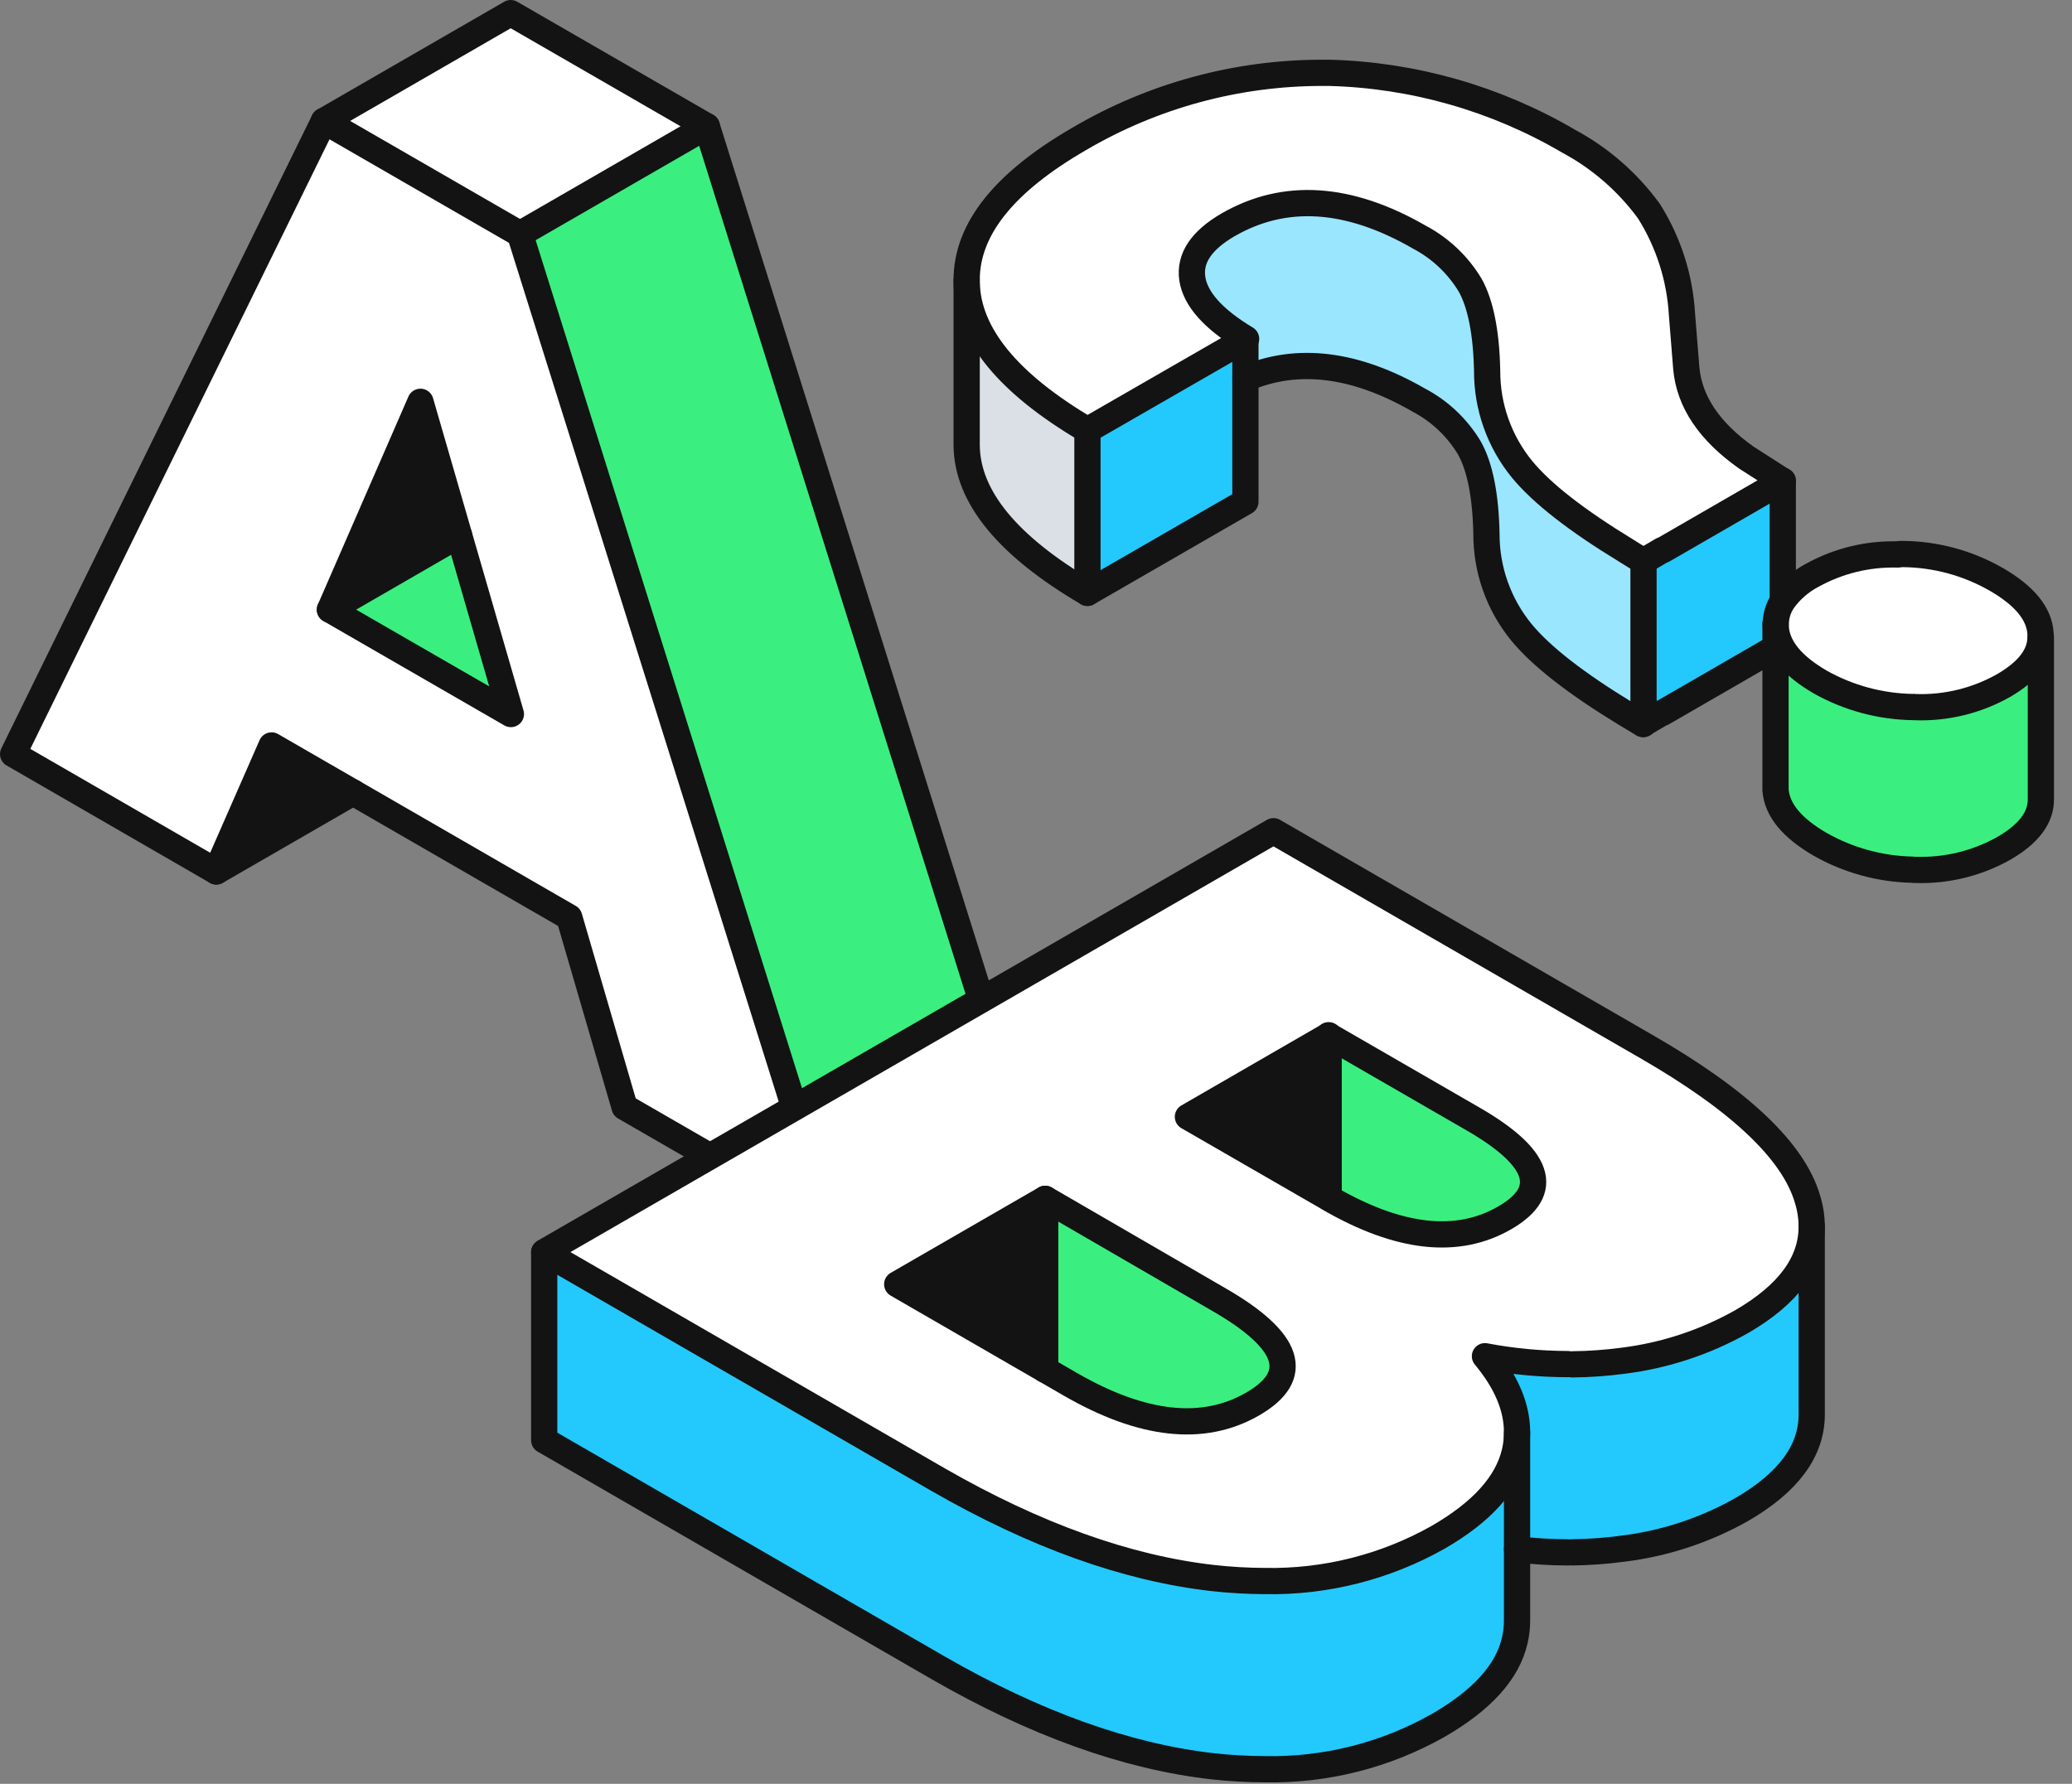 <svg width="108" height="93" viewBox="0 0 108 93" fill="none" xmlns="http://www.w3.org/2000/svg">
<rect x="0" y="0" width="108" height="93" fill="#808080" stroke="none"/>
<g clip-path="url(#clip0_6930_2046)">
<path d="M36.841 6.583L53.089 58.33L43.351 63.947L27.104 12.204L36.841 6.583Z" fill="#3AEF7F"/>
<path d="M27.103 12.204L43.351 63.947L32.551 57.719L29.67 47.822L14.17 38.864L11.275 45.433L0.685 39.315L16.869 6.305L27.103 12.204ZM26.648 37.227L21.916 20.971L17.197 31.784L26.648 37.227Z" fill="white"/>
<path d="M36.841 6.583L27.104 12.204L16.883 6.305L26.62 0.684L36.841 6.583Z" fill="white"/>
<path d="M23.926 27.895L26.629 37.227L17.197 31.784L23.926 27.895Z" fill="#3AEF7F"/>
<path d="M21.915 20.948L23.926 27.895L17.197 31.784L21.915 20.948Z" fill="#131313"/>
<path d="M18.405 41.317L11.275 45.433L14.157 38.864L18.405 41.317Z" fill="#131313"/>
<path d="M43.351 63.947L32.556 57.719L29.67 47.822L14.156 38.864L11.275 45.433L0.685 39.315L16.883 6.305L27.103 12.204L43.351 63.947Z" stroke="#131313" stroke-width="1.368" stroke-linecap="round" stroke-linejoin="round"/>
<path d="M17.197 31.784L26.629 37.227L21.915 20.948L17.197 31.784Z" stroke="#131313" stroke-width="1.368" stroke-linecap="round" stroke-linejoin="round"/>
<path d="M16.883 6.305L26.62 0.684L36.841 6.583L53.089 58.33L43.351 63.947" stroke="#131313" stroke-width="1.368" stroke-linecap="round" stroke-linejoin="round"/>
<path d="M27.104 12.204L36.841 6.583" stroke="#131313" stroke-width="1.368" stroke-linecap="round" stroke-linejoin="round"/>
<path d="M11.275 45.433L18.405 41.317" stroke="#131313" stroke-width="1.368" stroke-linecap="round" stroke-linejoin="round"/>
<path d="M17.197 31.784L23.926 27.895" stroke="#131313" stroke-width="1.368" stroke-linecap="round" stroke-linejoin="round"/>
<path d="M94.433 63.951V73.748C94.433 75.638 93.217 77.289 90.785 78.699C88.873 79.78 86.766 80.474 84.585 80.741C83.712 80.858 82.832 80.922 81.951 80.933H81.732C80.848 80.931 79.965 80.878 79.088 80.773V74.683C79.088 73.379 78.53 72.058 77.414 70.721C78.838 70.991 80.283 71.128 81.732 71.131H81.951C82.832 71.122 83.712 71.06 84.585 70.944C86.766 70.675 88.872 69.981 90.785 68.902C93.22 67.495 94.436 65.845 94.433 63.951Z" fill="#23C9FC"/>
<path d="M94.214 62.52C94.358 62.983 94.432 63.466 94.433 63.951C94.433 65.838 93.217 67.489 90.786 68.902C88.872 69.981 86.766 70.675 84.586 70.944C83.712 71.06 82.832 71.122 81.951 71.131H81.732C80.283 71.128 78.838 70.991 77.415 70.721C78.53 72.058 79.088 73.379 79.088 74.683C79.089 75.034 79.049 75.385 78.969 75.727C78.582 77.368 77.255 78.845 74.971 80.162C72.222 81.713 69.109 82.5 65.954 82.442C65.047 82.439 64.142 82.387 63.241 82.287C58.752 81.779 53.97 80.065 48.895 77.144L28.38 65.291L66.378 43.336L85.826 54.569C90.676 57.368 93.472 60.018 94.214 62.52ZM78.413 63.477C80.844 62.076 80.249 60.33 76.626 58.239L69.236 53.972L61.906 58.207L69.295 62.456C72.924 64.556 75.963 64.896 78.413 63.477ZM65.27 73.201C67.841 71.712 67.242 69.888 63.474 67.731L54.479 62.502L46.766 66.955L55.783 72.166C59.545 74.342 62.714 74.687 65.288 73.201H65.27Z" fill="white"/>
<path d="M79.074 80.773V84.479C79.075 84.831 79.035 85.181 78.955 85.523C78.582 87.169 77.241 88.642 74.957 89.959C72.209 91.512 69.095 92.299 65.94 92.239C65.034 92.237 64.128 92.187 63.227 92.088C58.739 91.581 53.956 89.865 48.881 86.941L28.366 75.088V65.296L48.904 77.149C53.976 80.076 58.758 81.79 63.25 82.291C64.151 82.391 65.056 82.443 65.963 82.446C69.118 82.504 72.231 81.717 74.98 80.167C77.26 78.849 78.591 77.372 78.978 75.731C79.058 75.389 79.098 75.038 79.097 74.687L79.074 80.773Z" fill="#23C9FC"/>
<path d="M76.644 58.239C80.255 60.327 80.844 62.073 78.413 63.477C75.982 64.881 72.942 64.541 69.295 62.456L69.241 62.419V53.972L76.644 58.239Z" fill="#3AEF7F"/>
<path d="M69.254 53.972V62.438L61.924 58.207L69.254 53.972Z" fill="#131313"/>
<path d="M63.492 67.708C67.26 69.881 67.859 71.704 65.288 73.178C62.717 74.652 59.548 74.307 55.783 72.143L54.479 71.391V62.502L63.492 67.708Z" fill="#3AEF7F"/>
<path d="M54.479 62.502V71.414L46.766 66.955L54.479 62.502Z" fill="#131313"/>
<path d="M81.718 71.118C80.269 71.114 78.824 70.977 77.401 70.707C78.516 72.045 79.074 73.365 79.074 74.669C79.075 75.02 79.035 75.371 78.955 75.713C78.568 77.354 77.241 78.831 74.957 80.149C72.209 81.699 69.095 82.486 65.94 82.428C65.034 82.425 64.128 82.373 63.227 82.273C58.739 81.766 53.956 80.051 48.881 77.131L28.366 65.278L66.378 43.336L85.826 54.569C90.688 57.368 93.484 60.018 94.214 62.52C94.358 62.983 94.432 63.466 94.433 63.951C94.433 65.838 93.217 67.489 90.785 68.902C88.872 69.981 86.766 70.675 84.585 70.944C83.712 71.06 82.832 71.122 81.951 71.131" stroke="#131313" stroke-width="1.368" stroke-linecap="round" stroke-linejoin="round"/>
<path d="M69.254 62.456L69.309 62.492C72.929 64.58 75.968 64.915 78.427 63.495C80.885 62.076 80.29 60.33 76.64 58.257L69.25 53.99L61.919 58.225L69.254 62.456Z" stroke="#131313" stroke-width="1.368" stroke-linecap="round" stroke-linejoin="round"/>
<path d="M54.479 62.502L46.766 66.955L55.783 72.166C59.545 74.339 62.714 74.684 65.288 73.201C67.862 71.718 67.264 69.894 63.492 67.73L54.479 62.502Z" stroke="#131313" stroke-width="1.368" stroke-linecap="round" stroke-linejoin="round"/>
<path d="M94.433 63.951V73.748C94.433 75.638 93.217 77.289 90.786 78.699C88.873 79.78 86.766 80.474 84.586 80.741C83.712 80.858 82.832 80.922 81.951 80.933" stroke="#131313" stroke-width="1.368" stroke-linecap="round" stroke-linejoin="round"/>
<path d="M79.074 80.773C79.952 80.878 80.835 80.931 81.718 80.933" stroke="#131313" stroke-width="1.368" stroke-linecap="round" stroke-linejoin="round"/>
<path d="M54.479 62.502V71.414" stroke="#131313" stroke-width="1.368" stroke-linecap="round" stroke-linejoin="round"/>
<path d="M69.254 53.972V62.438" stroke="#131313" stroke-width="1.368" stroke-linecap="round" stroke-linejoin="round"/>
<path d="M79.074 74.683V84.479C79.075 84.831 79.035 85.181 78.955 85.523C78.582 87.169 77.241 88.642 74.957 89.959C72.209 91.512 69.095 92.299 65.94 92.239C65.034 92.237 64.128 92.187 63.227 92.088C58.739 91.581 53.956 89.865 48.881 86.941L28.366 75.088V65.296" stroke="#131313" stroke-width="1.368" stroke-linecap="round" stroke-linejoin="round"/>
<path d="M106.377 33.211V41.69C106.377 42.634 105.734 43.487 104.444 44.23C103.041 45.018 101.448 45.406 99.84 45.351H99.68C97.989 45.316 96.332 44.86 94.861 44.025C93.407 43.181 92.618 42.237 92.541 41.194C92.541 41.13 92.541 41.066 92.541 41.011V32.614C92.538 32.644 92.538 32.675 92.541 32.705C92.623 33.744 93.407 34.693 94.861 35.536C96.332 36.372 97.989 36.828 99.68 36.863H99.84C101.442 36.916 103.029 36.528 104.426 35.741C105.73 34.996 106.38 34.153 106.377 33.211Z" fill="#3AEF7F"/>
<path d="M92.546 32.614C92.53 32.15 92.659 31.693 92.915 31.305C93.312 30.749 93.833 30.293 94.438 29.974C95.798 29.22 97.336 28.843 98.891 28.885H99.165C100.888 28.898 102.578 29.358 104.07 30.22C105.506 31.055 106.277 31.98 106.35 33.01C106.35 33.074 106.35 33.143 106.35 33.211C106.35 34.156 105.705 35.001 104.417 35.746C103.022 36.531 101.439 36.919 99.84 36.867H99.68C97.996 36.835 96.347 36.385 94.88 35.559C93.425 34.715 92.641 33.767 92.559 32.728C92.551 32.69 92.546 32.652 92.546 32.614Z" fill="white"/>
<path d="M92.924 25.073V31.305C92.664 31.691 92.534 32.149 92.554 32.614V33.763L86.687 37.154H86.423H86.651L85.666 37.733V29.263L86.651 28.684H86.687L92.924 25.073Z" fill="#23C9FC"/>
<path d="M92.924 25.073L86.687 28.675H86.651L85.666 29.254C85.343 29.067 85.033 28.885 84.754 28.702C82.197 27.143 80.383 25.739 79.339 24.472C78.153 23.024 77.508 21.209 77.515 19.338C77.474 17.332 77.173 15.846 76.635 14.875C75.999 13.814 75.085 12.947 73.991 12.368C70.298 10.235 66.961 10.02 64.012 11.721C62.617 12.532 61.992 13.467 62.147 14.524C62.302 15.582 63.237 16.635 64.951 17.665L56.681 22.425C52.548 19.993 50.449 17.433 50.386 14.743V14.588C50.386 11.953 52.34 9.505 56.248 7.244C60.096 4.981 64.48 3.791 68.945 3.797H69.296C73.686 3.914 77.975 5.141 81.764 7.362C83.415 8.249 84.845 9.495 85.949 11.009C86.972 12.635 87.565 14.494 87.672 16.412L87.895 19.197C88.055 20.952 89.104 22.502 91.037 23.865L92.924 25.073Z" fill="white"/>
<path d="M85.666 29.263V37.747C85.343 37.555 85.033 37.378 84.755 37.195C82.197 35.636 80.383 34.232 79.339 32.965C78.144 31.513 77.494 29.689 77.501 27.809C77.46 25.807 77.16 24.321 76.622 23.35C75.988 22.287 75.073 21.419 73.978 20.843C70.668 18.928 67.654 18.554 64.937 19.721V17.674C63.223 16.644 62.289 15.597 62.134 14.533C61.979 13.476 62.59 12.541 63.998 11.73C66.948 10.029 70.285 10.243 73.978 12.377C75.071 12.956 75.986 13.823 76.622 14.884C77.16 15.855 77.46 17.341 77.501 19.347C77.495 21.218 78.139 23.033 79.325 24.481C80.369 25.748 82.183 27.152 84.741 28.711C85.033 28.894 85.343 29.076 85.666 29.263Z" fill="#9AE6FE"/>
<path d="M64.919 19.74V26.159L56.681 30.909V22.425L64.919 17.675V19.74Z" fill="#23C9FC"/>
<path d="M56.681 22.425V30.909C52.546 28.479 50.413 25.917 50.386 23.227C50.386 23.181 50.386 14.743 50.386 14.743C50.446 17.43 52.545 19.99 56.681 22.425Z" fill="#DAE0E5"/>
<path d="M50.386 14.588C50.386 11.953 52.34 9.505 56.248 7.244C60.096 4.981 64.48 3.791 68.945 3.797H69.296C73.686 3.914 77.975 5.141 81.764 7.362C83.415 8.249 84.845 9.495 85.949 11.009C86.972 12.635 87.565 14.494 87.672 16.412L87.895 19.197C88.055 20.952 89.104 22.502 91.037 23.865L92.924 25.073L86.687 28.675H86.651L85.666 29.254C85.343 29.067 85.033 28.885 84.754 28.702C82.197 27.143 80.383 25.739 79.339 24.472C78.153 23.024 77.508 21.209 77.515 19.338C77.474 17.332 77.173 15.846 76.635 14.875C75.999 13.814 75.085 12.947 73.991 12.368C70.298 10.235 66.961 10.02 64.012 11.721C62.617 12.532 61.992 13.467 62.147 14.524C62.302 15.582 63.237 16.635 64.951 17.665L56.681 22.425C52.548 19.993 50.449 17.433 50.386 14.743" stroke="#131313" stroke-width="1.368" stroke-linecap="round" stroke-linejoin="round"/>
<path d="M99.055 28.884H99.174C100.897 28.898 102.587 29.358 104.079 30.22C105.515 31.055 106.286 31.98 106.359 33.01C106.359 33.074 106.359 33.142 106.359 33.211C106.359 34.156 105.714 35.001 104.426 35.746C103.029 36.533 101.442 36.921 99.84 36.867" stroke="#131313" stroke-width="1.368" stroke-linecap="round" stroke-linejoin="round"/>
<path d="M99.698 36.862C98.009 36.834 96.353 36.386 94.879 35.559C93.425 34.715 92.641 33.767 92.559 32.728C92.557 32.697 92.557 32.667 92.559 32.636C92.543 32.173 92.672 31.715 92.928 31.328C93.325 30.772 93.847 30.316 94.451 29.997C95.812 29.242 97.35 28.866 98.905 28.907" stroke="#131313" stroke-width="1.368" stroke-linecap="round" stroke-linejoin="round"/>
<path d="M106.377 33.211V41.69C106.377 42.634 105.734 43.486 104.444 44.23C103.041 45.018 101.448 45.406 99.84 45.351" stroke="#131313" stroke-width="1.368" stroke-linecap="round" stroke-linejoin="round"/>
<path d="M92.546 32.523C92.546 32.523 92.546 41.125 92.546 41.184C92.623 42.228 93.412 43.172 94.866 44.015C96.337 44.851 97.993 45.307 99.685 45.342" stroke="#131313" stroke-width="1.368" stroke-linecap="round" stroke-linejoin="round"/>
<path d="M64.915 19.74C67.632 18.579 70.645 18.953 73.955 20.861C75.05 21.437 75.965 22.305 76.599 23.369C77.137 24.34 77.438 25.826 77.479 27.827C77.471 29.7 78.116 31.516 79.302 32.965C80.346 34.232 82.161 35.636 84.718 37.195C85.019 37.378 85.329 37.556 85.63 37.747L86.615 37.168H86.651L92.546 33.763" stroke="#131313" stroke-width="1.368" stroke-linecap="round" stroke-linejoin="round"/>
<path d="M56.681 22.425V30.909" stroke="#131313" stroke-width="1.368" stroke-linecap="round" stroke-linejoin="round"/>
<path d="M64.915 17.674V26.159L56.681 30.909C52.546 28.479 50.413 25.917 50.386 23.227C50.386 23.182 50.386 14.606 50.386 14.606" stroke="#131313" stroke-width="1.368" stroke-linecap="round" stroke-linejoin="round"/>
<path d="M92.924 25.064V31.305" stroke="#131313" stroke-width="1.368" stroke-linecap="round" stroke-linejoin="round"/>
<path d="M85.666 29.263V37.747" stroke="#131313" stroke-width="1.368" stroke-linecap="round" stroke-linejoin="round"/>
</g>
<defs>
<clipPath id="clip0_6930_2046">
<rect width="107.132" height="93" fill="white"/>
</clipPath>
</defs>
</svg>
